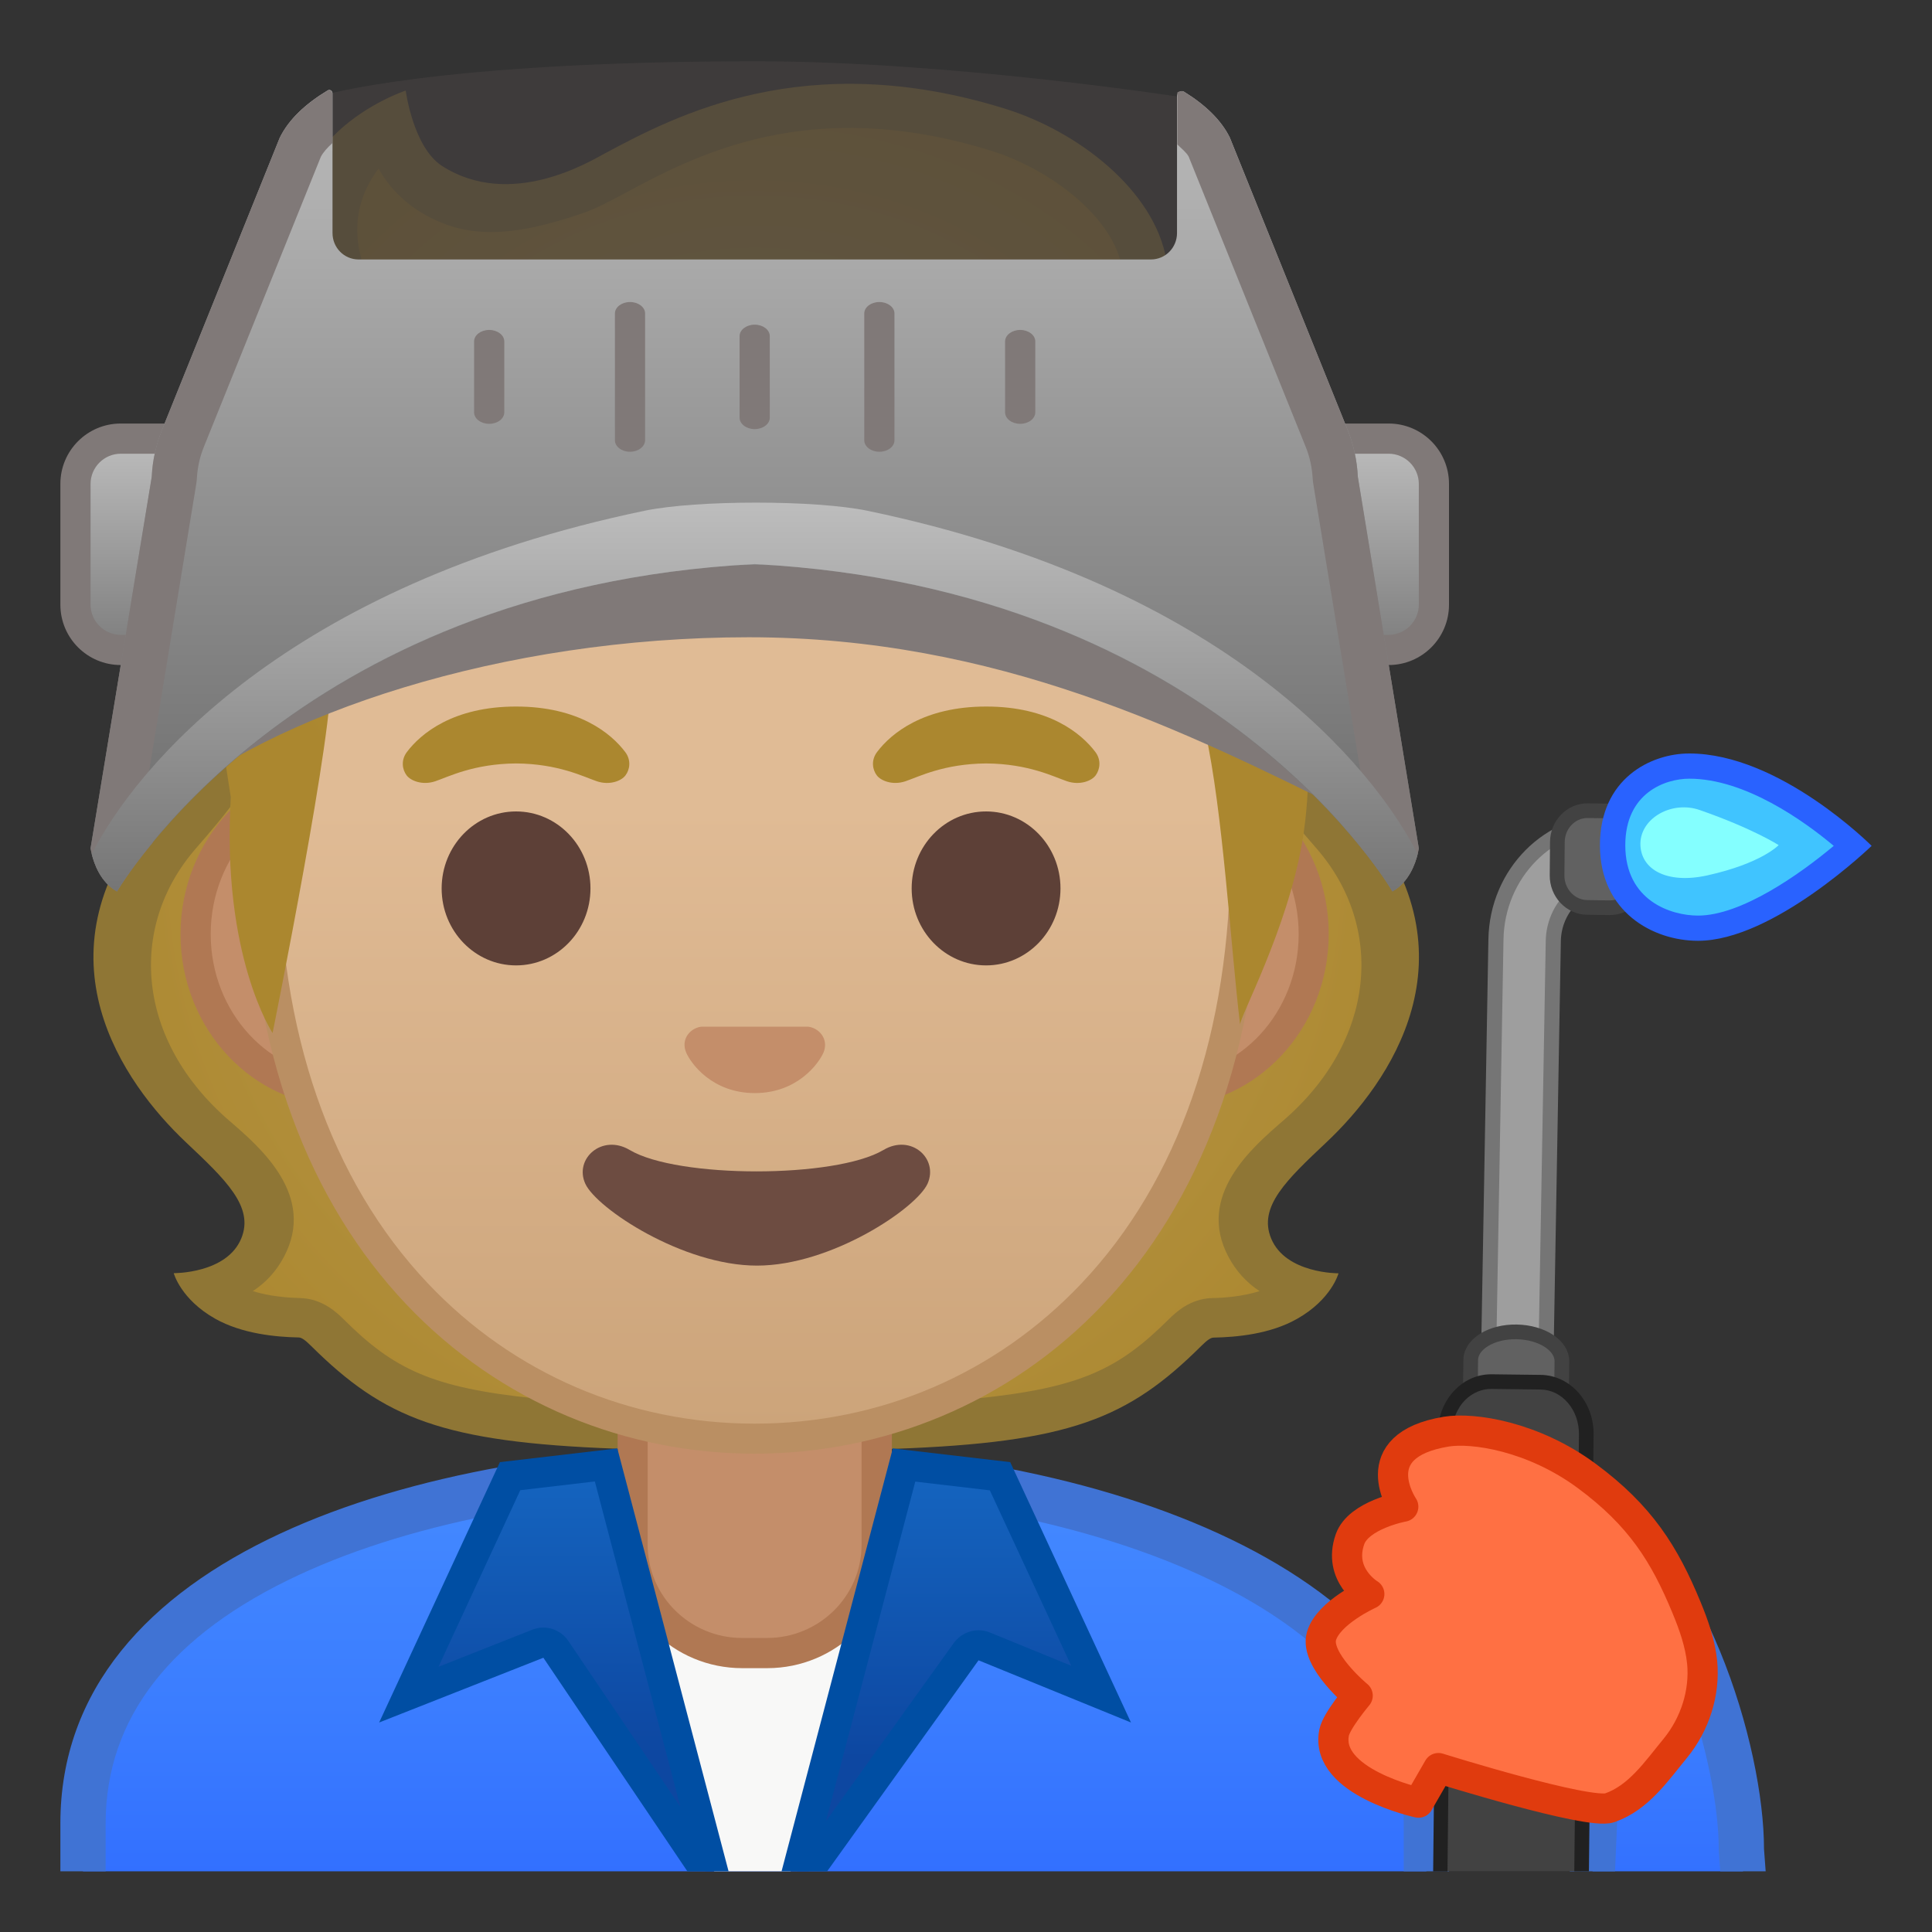 <?xml version="1.0" encoding="utf-8"?>
<!-- Generator: Adobe Illustrator 24.0.3, SVG Export Plug-In . SVG Version: 6.00 Build 0)  -->
<svg version="1.1" id="Layer_1" xmlns="http://www.w3.org/2000/svg" xmlns:xlink="http://www.w3.org/1999/xlink" x="0px" y="0px"
	 viewBox="0 0 128 128" style="enable-background:new 0 0 128 128;" xml:space="preserve">
<rect x="0" y="0" width="128" height="128" fill="#333333" stroke="none"/>
<g id="hair_1_">
	<radialGradient id="SVGID_1_" cx="50" cy="56.833" r="47.5" gradientUnits="userSpaceOnUse">
		<stop  offset="0" style="stop-color:#BFA055"/>
		<stop  offset="1" style="stop-color:#AB872F"/>
	</radialGradient>
	<path style="fill:url(#SVGID_1_);" d="M85.92,74.79c6.49-5.08,8.3-17.25-1.04-25.59c-1.12-0.14-13.23,2.46-17.33,2.46
		c-3.89,0-11.82,0-17.46,0c-1.2,0-2.56,0-4,0c-4.47,0-9.71,0-13.46,0c-4.1,0-16.21-2.6-17.33-2.46c-9.34,8.34-7.53,20.51-1.04,25.59
		c2.81,2.2,4.77,5.01,3.22,7.92c-0.96,1.8-2.52,2.35-3.62,2.54c0.29,0.41,0.68,0.75,1.13,0.99c1.56,0.83,3.55,1.03,4.82,1.06
		c0.78,0.02,1.34,0.48,1.85,0.98c5.45,5.4,9.23,6.52,28.41,6.52c19.18,0,22.96-1.12,28.41-6.52c0.51-0.51,1.08-0.97,1.85-0.98
		c1.28-0.03,3.26-0.22,4.82-1.06c0.46-0.24,0.84-0.59,1.13-0.99c-1.1-0.2-2.66-0.75-3.62-2.54C81.15,79.8,83.11,76.99,85.92,74.79z"
		/>
	<path style="fill:#8F7635;" d="M84.22,82.06c-0.88-2.11,1.03-3.9,3.66-6.38c4.18-3.94,10.06-12.29,2.43-21.63
		c-2.77-3.38-3.48-3.11-4.84-7.14c-1.36-4.03-4.31-0.85-3.17,2s2.85,4.92,4.93,7.31c4.53,5.21,3.94,12.72-2.22,18.03
		c-2.06,1.78-5.78,4.97-3.62,9.02c0.5,0.94,1.2,1.71,2.06,2.27c-1.14,0.36-2.38,0.45-3.12,0.46c-1.51,0.03-2.48,1-2.9,1.41
		c-3.3,3.27-5.79,4.53-12.7,5.24c0,0-3.37,1.45-5.51,2.05v-0.03H40.86c-2.14-0.62-5.39-2.02-5.39-2.02
		c-6.91-0.71-9.4-1.96-12.7-5.24c-0.42-0.41-1.39-1.38-2.9-1.41c-0.74-0.02-1.98-0.1-3.12-0.46c0.86-0.56,1.56-1.32,2.06-2.27
		c2.16-4.05-1.56-7.25-3.62-9.02c-6.16-5.31-6.75-12.82-2.22-18.03c2.08-2.39,3.79-4.45,4.93-7.31s-1.8-6.03-3.17-2
		s-2.07,3.75-4.84,7.14c-7.63,9.34-1.75,17.68,2.43,21.63c2.63,2.48,4.54,4.28,3.66,6.38c-0.97,2.33-4.47,2.29-4.47,2.29
		s0.46,1.73,2.75,3.02c1.78,1,4.01,1.21,5.53,1.24c0.18,0,0.43,0.17,0.81,0.55c4.85,4.81,8.7,6.39,20.25,6.82v0.01h0.18
		c0.11,0,0.21,0.01,0.33,0.01v-0.01h17.47v0.01c0.11,0,0.21-0.01,0.33-0.01h0.06v0c11.65-0.42,15.51-1.99,20.37-6.82
		c0.38-0.38,0.63-0.55,0.81-0.55c1.53-0.03,3.75-0.23,5.53-1.24c2.29-1.29,2.75-3.02,2.75-3.02S85.19,84.39,84.22,82.06z"/>
</g>
<g id="suit">
	<g id="XMLID_89_">
		<linearGradient id="SVGID_2_" gradientUnits="userSpaceOnUse" x1="110.491" y1="100.681" x2="110.491" y2="135.722">
			<stop  offset="3.247793e-03" style="stop-color:#448AFF"/>
			<stop  offset="0.404" style="stop-color:#3B7DFF"/>
			<stop  offset="1" style="stop-color:#2962FF"/>
		</linearGradient>
		<path style="fill:url(#SVGID_2_);" d="M115.48,123.98l-0.1-1.37c0-0.04,0-0.07,0-0.11c0-6.15-3.14-16.63-8.87-21.82l-1,23.3
			H115.48z"/>
		<g>
			<path style="fill:#4073D4;" d="M107,123.98l0.84-19.57c4.02,5.46,6.03,13.7,6.03,18.09c0,0.07,0,0.15,0.01,0.22l0.09,1.26h3.01
				l-0.11-1.48c0-6.76-3.88-20-11.75-24.71L104,123.98H107z"/>
		</g>
	</g>
	<g id="XMLID_84_">
		<linearGradient id="SVGID_3_" gradientUnits="userSpaceOnUse" x1="50" y1="97.243" x2="50" y2="136.06">
			<stop  offset="3.247793e-03" style="stop-color:#448AFF"/>
			<stop  offset="0.404" style="stop-color:#3B7DFF"/>
			<stop  offset="1" style="stop-color:#2962FF"/>
		</linearGradient>
		<path style="fill:url(#SVGID_3_);" d="M94.5,123.98v-3.18c0-15.47-22.33-23.56-44.38-23.56H50c-11.96,0.01-22.91,2.05-30.82,5.73
			C10.1,107.2,5.5,113.2,5.5,120.8v3.18H94.5z"/>
		<g>
			<path style="fill:#4073D4;" d="M7,123.98v-3.18c0-6.97,4.31-12.51,12.81-16.46c7.72-3.59,18.44-5.58,30.19-5.59l0.11,0
				c11.32,0,22.3,2.17,30.13,5.95C86.07,107.5,93,112.57,93,120.8v3.18h3v-3.18c0-16.76-23.23-25.06-45.88-25.06
				c-0.04,0-0.08,0-0.12,0c-22.55,0.03-46,7.28-46,25.06v3.18H7z"/>
		</g>
	</g>
	<g>
		<g>
			<path style="fill:#9E9E9E;stroke:#757575;stroke-miterlimit:10;" d="M117.96,54.78l-11.11-0.32c-4.2-0.09-7.67,3.39-7.74,7.79
				l-0.64,36.36l3.8,0.09l0.64-36.36c0.04-2.19,1.78-3.94,3.87-3.89l11.11,0.32L117.96,54.78z"/>
			<path style="fill:#616161;stroke:#424242;stroke-width:0.973;stroke-miterlimit:10;" d="M106.64,60.14l-1.49-0.02
				c-1.11-0.02-2-0.97-1.99-2.13l0.02-2.21c0.01-1.16,0.92-2.09,2.03-2.07l1.49,0.02c1.11,0.02,2,0.97,1.99,2.13l-0.02,2.21
				C108.66,59.23,107.75,60.15,106.64,60.14z"/>
			<path style="fill:#616161;stroke:#424242;stroke-width:0.973;stroke-miterlimit:10;" d="M103.09,122.98l0.39-32.79
				c0.01-1.05-1.33-1.92-3-1.95s-3.03,0.81-3.04,1.86l-0.39,32.87H103.09z"/>
		</g>
		<g>
			<path style="fill:#424242;" d="M104.77,123.98l0.31-28.96c0.02-1.88-1.33-3.42-3.01-3.45l-3.26-0.04
				c-1.68-0.02-3.07,1.48-3.09,3.36l-0.31,29.08H104.77z"/>
			<path style="fill:#212121;" d="M95.9,123.98l0.31-29.08c0.01-0.84,0.33-1.63,0.9-2.18c0.47-0.46,1.1-0.71,1.7-0.7l3.26,0.04
				c1.42,0.02,2.55,1.34,2.54,2.96l-0.31,28.96h0.97l0.31-28.95c0.02-2.15-1.54-3.91-3.49-3.94l-3.26-0.04h-0.04
				c-0.87,0-1.7,0.35-2.34,0.98c-0.75,0.73-1.18,1.77-1.19,2.87l-0.31,29.09H95.9z"/>
		</g>
		<g>
			<g>
				<path style="fill:#40C4FF;" d="M112.5,61.5c-2.73,0-5.66-1.72-5.66-5.5c0-4.14,3.19-5.25,5.08-5.25c4.5,0,9.18,3.78,10.85,5.28
					C121.04,57.56,116.23,61.5,112.5,61.5z"/>
				<path style="fill:#2962FF;" d="M111.92,51.59c3.69,0,7.59,2.79,9.57,4.45c-2.28,1.91-6.14,4.62-8.99,4.62
					c-1.79,0-4.82-0.98-4.82-4.66C107.68,52.52,110.34,51.59,111.92,51.59 M111.92,49.92c-2.56,0-5.92,1.67-5.92,6.08
					s3.5,6.33,6.5,6.33c5,0,11.5-6.29,11.5-6.29S117.92,49.92,111.92,49.92L111.92,49.92z"/>
			</g>
		</g>
		<g>
			<path style="fill:#84FFFF;" d="M112.62,53.67c3.51,1.22,5.22,2.32,5.22,2.32s-1.12,1.21-4.74,2.01
				c-2.69,0.59-4.44-0.41-4.42-2.13C108.72,54.16,110.81,53.03,112.62,53.67z"/>
		</g>
	</g>
	<path style="fill:#FF7043;stroke:#E03B0E;stroke-width:2;stroke-linecap:round;stroke-linejoin:round;stroke-miterlimit:10;" d="
		M95.3,117.14l-1.32,2.29c0,0-6.26-1.36-5.59-4.65c0.16-0.78,1.56-2.44,1.56-2.44s-2.85-2.35-2.4-3.94
		c0.45-1.57,3.17-2.79,3.17-2.79s-2.11-1.26-1.28-3.63c0.57-1.62,3.53-2.16,3.53-2.16s-2.76-4.05,2.85-4.97
		c1.77-0.29,5.74,0.3,9.3,2.93c3.56,2.63,5.16,5.19,6.62,8.73c0.48,1.16,0.9,2.36,1.03,3.61c0.2,2.03-0.48,4.12-1.77,5.7
		c-1.24,1.5-2.42,3.28-4.35,3.95C105.27,120.26,95.3,117.14,95.3,117.14z"/>
</g>
<polygon id="shirt" style="fill:#F8F8F7;" points="52.38,123.98 59.33,104.56 39.44,104.56 47.32,123.98 "/>
<g id="neck">
	<path style="fill:#C48E6A;" d="M49.17,109.53c-4,0-7.26-3.22-7.26-7.17v-8.98h16.16v8.98c0,3.95-3.26,7.17-7.26,7.17H49.17z"/>
	<g>
		<path style="fill:#B07853;" d="M57.08,94.37v7.98c0,3.4-2.81,6.17-6.26,6.17h-1.65c-3.45,0-6.26-2.77-6.26-6.17v-7.98H50H57.08
			 M59.08,92.37H50h-9.08v9.98c0,4.51,3.7,8.17,8.26,8.17h1.65c4.56,0,8.26-3.66,8.26-8.17V92.37L59.08,92.37z"/>
	</g>
</g>
<g id="collar">
	<g>
		<g>
			<linearGradient id="SVGID_4_" gradientUnits="userSpaceOnUse" x1="37.161" y1="97.061" x2="37.161" y2="125.167">
				<stop  offset="0" style="stop-color:#1565C0"/>
				<stop  offset="0.682" style="stop-color:#0D47A1"/>
				<stop  offset="1" style="stop-color:#0D47A1"/>
			</linearGradient>
			<path style="fill:url(#SVGID_4_);" d="M36,108.83c0.32,0,0.64,0.16,0.83,0.44l9.92,14.71h0.49l-7.08-26.92L33.8,97.8l-6.71,14.47
				l8.55-3.37C35.75,108.86,35.88,108.83,36,108.83z"/>
			<path style="fill:#004EA3;" d="M45.54,123.98h2.73l-7.37-28.02l-7.78,0.91l-8,17.25L36,109.83L45.54,123.98z M35.27,107.97
				l-6.22,2.46l5.42-11.7l4.94-0.58l5.67,21.57l-7.43-11.01c-0.38-0.56-1.01-0.88-1.66-0.88C35.75,107.83,35.51,107.88,35.27,107.97
				z"/>
		</g>
	</g>
	<g>
		<g>
			
				<linearGradient id="SVGID_5_" gradientUnits="userSpaceOnUse" x1="373.587" y1="97.061" x2="373.587" y2="125.63" gradientTransform="matrix(-1 0 0 1 436.472 0)">
				<stop  offset="0" style="stop-color:#1565C0"/>
				<stop  offset="0.682" style="stop-color:#0D47A1"/>
				<stop  offset="1" style="stop-color:#0D47A1"/>
			</linearGradient>
			<path style="fill:url(#SVGID_5_);" d="M53.57,123.98l10.45-14.57c0.19-0.27,0.5-0.42,0.81-0.42c0.13,0,0.25,0.02,0.38,0.07
				l7.74,3.16L66.26,97.8l-6.36-0.74l-7.08,26.92H53.57z"/>
			<path style="fill:#004EA3;" d="M54.8,123.98L64.83,110l10.1,4.12l-8-17.25l-7.78-0.91l-7.37,28.02H54.8z M60.64,98.16l4.94,0.58
				l5.39,11.62l-5.38-2.2c-0.25-0.1-0.5-0.15-0.76-0.15c-0.63,0-1.24,0.3-1.63,0.83l-8.48,11.82L60.64,98.16z"/>
		</g>
	</g>
</g>
<g id="face">
	<g id="ears">
		<path style="fill:#C48E6A;" d="M22.67,72.3c-5.36,0-9.71-4.67-9.71-10.41c0-5.74,4.36-10.41,9.71-10.41h54.65
			c5.36,0,9.71,4.67,9.71,10.41c0,5.74-4.36,10.41-9.71,10.41H22.67z"/>
		<g>
			<path style="fill:#B07853;" d="M77.33,52.48c4.8,0,8.71,4.22,8.71,9.41s-3.91,9.41-8.71,9.41h-7.37H30.04h-7.37
				c-4.8,0-8.71-4.22-8.71-9.41s3.91-9.41,8.71-9.41h7.37h39.91H77.33 M77.33,50.48h-7.37H30.04h-7.37
				c-5.89,0-10.71,5.14-10.71,11.41c0,6.28,4.82,11.41,10.71,11.41h7.37h39.91h7.37c5.89,0,10.71-5.14,10.71-11.41
				C88.04,55.61,83.22,50.48,77.33,50.48L77.33,50.48z"/>
		</g>
	</g>
	<g id="head">
		<linearGradient id="SVGID_6_" gradientUnits="userSpaceOnUse" x1="50" y1="12.792" x2="50" y2="94.558">
			<stop  offset="0.5" style="stop-color:#E0BB95"/>
			<stop  offset="1" style="stop-color:#CCA47A"/>
		</linearGradient>
		<path style="fill:url(#SVGID_6_);" d="M50,95.32c-15.66,0-32.52-12.14-32.52-38.81c0-12.38,3.56-23.79,10.02-32.13
			c6.05-7.8,14.25-12.27,22.5-12.27c8.25,0,16.45,4.47,22.5,12.27c6.46,8.34,10.02,19.75,10.02,32.13
			c0,12.09-3.51,22.19-10.14,29.21C66.52,91.91,58.57,95.32,50,95.32z"/>
		<g>
			<path style="fill:#BA8F63;" d="M50,13.11L50,13.11c7.94,0,15.85,4.33,21.71,11.88c6.33,8.16,9.81,19.35,9.81,31.52
				c0,11.83-3.41,21.7-9.87,28.52c-5.67,5.99-13.36,9.29-21.65,9.29c-8.29,0-15.98-3.3-21.65-9.29c-6.46-6.82-9.87-16.69-9.87-28.52
				c0-12.16,3.49-23.35,9.81-31.52C34.15,17.44,42.06,13.11,50,13.11 M50,11.11L50,11.11L50,11.11c-17.4,0-33.52,18.61-33.52,45.39
				c0,26.64,16.61,39.81,33.52,39.81s33.52-13.17,33.52-39.81C83.52,29.72,67.4,11.11,50,11.11L50,11.11z"/>
		</g>
	</g>
	<g id="eyebrows">
		<path style="fill:#AB872F;" d="M41.42,49.82c-0.93-1.23-3.07-3.01-7.23-3.01s-6.31,1.79-7.23,3.01c-0.41,0.54-0.31,1.17-0.02,1.55
			c0.26,0.35,1.04,0.68,1.9,0.39c0.86-0.29,2.54-1.16,5.35-1.18c2.81,0.02,4.49,0.89,5.35,1.18c0.86,0.29,1.64-0.03,1.9-0.39
			C41.73,50.99,41.83,50.36,41.42,49.82z"/>
		<path style="fill:#AB872F;" d="M72.57,49.82c-0.93-1.23-3.07-3.01-7.23-3.01s-6.31,1.79-7.23,3.01c-0.41,0.54-0.31,1.17-0.02,1.55
			c0.26,0.35,1.04,0.68,1.9,0.39c0.86-0.29,2.54-1.16,5.35-1.18c2.81,0.02,4.49,0.89,5.35,1.18c0.86,0.29,1.64-0.03,1.9-0.39
			C72.87,50.99,72.98,50.36,72.57,49.82z"/>
	</g>
	<g id="eyes">
		<ellipse style="fill:#5D4037;" cx="34.19" cy="58.86" rx="4.93" ry="5.1"/>
		<ellipse style="fill:#5D4037;" cx="65.33" cy="58.86" rx="4.93" ry="5.1"/>
	</g>
	<path id="nose" style="fill:#C48E6A;" d="M53.86,68.1c-0.11-0.04-0.21-0.07-0.32-0.08h-7.07c-0.11,0.01-0.22,0.04-0.32,0.08
		c-0.64,0.26-0.99,0.92-0.69,1.63c0.3,0.71,1.71,2.69,4.55,2.69c2.84,0,4.25-1.99,4.55-2.69C54.85,69.03,54.5,68.36,53.86,68.1z"/>
	<path id="mouth" style="fill:#6D4C41;" d="M58.53,76.19c-3.19,1.89-13.63,1.89-16.81,0c-1.83-1.09-3.7,0.58-2.94,2.24
		c0.75,1.63,6.45,5.42,11.37,5.42s10.55-3.79,11.3-5.42C62.2,76.76,60.36,75.1,58.53,76.19z"/>
</g>
<g id="hair">
	
		<radialGradient id="SVGID_7_" cx="50.025" cy="30.461" r="34.01" gradientTransform="matrix(1 0 0 0.846 0 8.477)" gradientUnits="userSpaceOnUse">
		<stop  offset="0" style="stop-color:#BFA055"/>
		<stop  offset="1" style="stop-color:#AB872F"/>
	</radialGradient>
	<path style="fill:url(#SVGID_7_);" d="M38.25,11.86c-12.26,4.25-13.49-3.28-13.49-3.28c-6.66,3.25-2.28,10.23-2.28,10.23l-10,15.79
		l2.81,18.22c-0.62,10.52,2.77,15.62,2.77,15.62s4.22-20.92,3.82-23.68c0,0,8.26-0.96,17.06-5.89c5.95-3.34,9.51-4.94,16.2-6.41
		c10.18-2.24,12.45,4.97,12.45,4.97s9.42-1.77,12.26,11.04c1.17,5.27,1.67,14.07,2.31,19.43c-0.06-0.47,3.13-6.31,4.12-12.14
		c2.34-13.78-5.93-37.72-10.41-36.98c0.23-4.7-3.55-9.06-8.1-10.56C55.33,4.1,41.91,10.59,38.25,11.86z"/>
	<path style="fill:#8F7635;" d="M77.28,17.24c-0.79-4.62-5.84-8.54-10.73-10.05c-13.23-4.1-21.84,0.5-26.47,2.97
		c-0.96,0.51-6.24,3.76-10.8,0.83C27.37,9.75,26.88,6,26.88,6s-9.75,3.2-6.58,12.04c0,0-1.02,0-2.42,0.31v3.37
		c3.46-1.38,8.38-0.46,8.38-0.46s-4.94-5.08-1.18-10.09c0.55,0.99,1.47,2.1,2.88,2.94c2.85,1.69,5.83,1.69,10.77-0.03
		c0.79-0.28,1.68-0.75,2.8-1.35c4.53-2.42,12.11-6.47,24.12-2.75c4.34,1.35,8.92,5.06,8.74,8.71l-0.09,1.83l1.84-0.31
		c0.63-0.1,1.32-0.04,2.04,0.13l0.21-2.95C78.01,17.32,77.65,17.26,77.28,17.24z"/>
</g>
<g id="mask">
	<g>
		<path style="opacity:0.74;fill:#423F3E;" d="M78.7,21.68H21.3V6.34c0,0,7.49-2.28,28.78-2.28C63.23,4.06,78.7,6.5,78.7,6.5V21.68z
			"/>
	</g>
	<g>
		<linearGradient id="SVGID_8_" gradientUnits="userSpaceOnUse" x1="10" y1="28.952" x2="10" y2="45.093">
			<stop  offset="0" style="stop-color:#BDBDBD"/>
			<stop  offset="1" style="stop-color:#757575"/>
		</linearGradient>
		<path style="fill:url(#SVGID_8_);" d="M8,43.06c-1.65,0-3-1.35-3-3v-8c0-1.65,1.35-3,3-3h4c1.65,0,3,1.35,3,3v8c0,1.65-1.35,3-3,3
			H8z"/>
		<g>
			<path style="fill:#807978;" d="M12,30.06c1.1,0,2,0.9,2,2v8c0,1.1-0.9,2-2,2H8c-1.1,0-2-0.9-2-2v-8c0-1.1,0.9-2,2-2H12 M12,28.06
				H8c-2.21,0-4,1.79-4,4v8c0,2.21,1.79,4,4,4h4c2.21,0,4-1.79,4-4v-8C16,29.85,14.21,28.06,12,28.06L12,28.06z"/>
		</g>
	</g>
	<g>
		<linearGradient id="SVGID_9_" gradientUnits="userSpaceOnUse" x1="90" y1="28.952" x2="90" y2="45.093">
			<stop  offset="0" style="stop-color:#BDBDBD"/>
			<stop  offset="1" style="stop-color:#757575"/>
		</linearGradient>
		<path style="fill:url(#SVGID_9_);" d="M88,43.06c-1.65,0-3-1.35-3-3v-8c0-1.65,1.35-3,3-3h4c1.65,0,3,1.35,3,3v8
			c0,1.65-1.35,3-3,3H88z"/>
		<g>
			<path style="fill:#807978;" d="M92,30.06c1.1,0,2,0.9,2,2v8c0,1.1-0.9,2-2,2h-4c-1.1,0-2-0.9-2-2v-8c0-1.1,0.9-2,2-2H92
				 M92,28.06h-4c-2.21,0-4,1.79-4,4v8c0,2.21,1.79,4,4,4h4c2.21,0,4-1.79,4-4v-8C96,29.85,94.21,28.06,92,28.06L92,28.06z"/>
		</g>
	</g>
	<g>
		<g>
			<path style="fill:#807978;" d="M49.6,32.84c-13.33,0-31.05,6.41-39.1,10.97c0,0,0,5.77,0,9.88c7.55-6.43,22.78-11.47,39.1-11.47
				c16.5,0,29.01,6.27,39.82,11.62c0.05-2.14,0.36-10.2-0.69-12.75C80.68,36.43,63.09,32.84,49.6,32.84z"/>
		</g>
		<g>
			<g>
				<linearGradient id="SVGID_10_" gradientUnits="userSpaceOnUse" x1="50" y1="4.395" x2="50" y2="51.564">
					<stop  offset="0" style="stop-color:#BDBDBD"/>
					<stop  offset="1" style="stop-color:#757575"/>
				</linearGradient>
				<path style="fill:url(#SVGID_10_);" d="M89.96,31.59c-0.05-1.07-0.28-2.13-0.68-3.12l-7.8-19.35c-0.58-1.18-1.64-2.18-3.03-3.04
					c-0.2-0.13-0.47,0.04-0.47,0.29v9.07c0,0.97-0.77,1.75-1.73,1.75H23.76c-0.96,0-1.73-0.78-1.73-1.75l0-9.25
					c0-0.18-0.18-0.29-0.32-0.2c-1.46,0.88-2.57,1.91-3.17,3.13l-7.8,19.35c-0.4,0.99-0.63,2.05-0.68,3.12L6,56.2
					c0,0,0.02,0.15,0.08,0.38c0.15,0.62,0.57,1.86,1.67,2.48c0,0,11.21-19.36,40.58-21.58c1.11-0.08,2.23-0.08,3.34,0
					c29.37,2.22,40.58,21.58,40.58,21.58c1.1-0.62,1.52-1.86,1.67-2.48C93.98,56.35,94,56.2,94,56.2L89.96,31.59z"/>
			</g>
			<g>
				<g>
					<path style="fill:#807978;" d="M67.59,28.08L67.59,28.08c-0.55,0-1-0.34-1-0.76v-4.7c0-0.42,0.45-0.76,1-0.76h0
						c0.55,0,1,0.34,1,0.76v4.7C68.59,27.74,68.14,28.08,67.59,28.08z"/>
				</g>
				<g>
					<path style="fill:#807978;" d="M58.26,29.93L58.26,29.93c-0.55,0-1-0.34-1-0.76v-8.4c0-0.42,0.45-0.76,1-0.76h0
						c0.55,0,1,0.34,1,0.76v8.4C59.26,29.59,58.82,29.93,58.26,29.93z"/>
				</g>
				<g>
					<path style="fill:#807978;" d="M50,28.43L50,28.43c-0.55,0-1-0.34-1-0.76v-5.4c0-0.42,0.45-0.76,1-0.76h0c0.55,0,1,0.34,1,0.76
						v5.4C51,28.09,50.55,28.43,50,28.43z"/>
				</g>
				<g>
					<path style="fill:#807978;" d="M32.41,28.08L32.41,28.08c-0.55,0-1-0.34-1-0.76v-4.7c0-0.42,0.45-0.76,1-0.76l0,0
						c0.55,0,1,0.34,1,0.76v4.7C33.41,27.74,32.96,28.08,32.41,28.08z"/>
				</g>
				<g>
					<path style="fill:#807978;" d="M41.74,29.93L41.74,29.93c-0.55,0-1-0.34-1-0.76v-8.4c0-0.42,0.45-0.76,1-0.76h0
						c0.55,0,1,0.34,1,0.76v8.4C42.73,29.59,42.29,29.93,41.74,29.93z"/>
				</g>
			</g>
			<g>
				<path style="fill:#807978;" d="M22.02,6.16C22.02,6.16,22.02,6.16,22.02,6.16c-0.03-0.11-0.12-0.19-0.22-0.19
					c-0.03,0-0.07,0.01-0.1,0.03c-1.46,0.88-2.57,1.91-3.17,3.13l-7.8,19.35c-0.4,0.99-0.63,2.05-0.68,3.12L6,56.2
					c0,0,0.02,0.15,0.08,0.38c0.15,0.62,0.58,1.86,1.67,2.48c0,0,0.75-1.28,2.35-3.21c0.18-0.22-0.22-2.29-0.31-4.21L13,32.08
					c0.02-0.11,0.03-0.23,0.04-0.34c0.04-0.74,0.19-1.46,0.47-2.14l7.75-19.22c0.16-0.3,0.43-0.6,0.76-0.9V6.16z"/>
				<path style="fill:#807978;" d="M89.96,31.59c-0.05-1.07-0.28-2.13-0.68-3.12l-7.8-19.35c-0.58-1.18-1.64-2.18-3.03-3.04
					c-0.05-0.03-0.1-0.04-0.15-0.04c-0.08,0-0.24,0.03-0.3,0.09v3.44c0.28,0.27,0.61,0.54,0.75,0.8l7.75,19.22
					c0.28,0.68,0.43,1.41,0.47,2.14c0.01,0.12,0.02,0.23,0.04,0.34l3.21,19.57c-0.35-0.37-0.73-0.76-1.13-1.15v4.38
					c2.17,2.47,3.17,4.18,3.17,4.18c1.1-0.62,1.52-1.86,1.67-2.48C93.98,56.35,94,56.2,94,56.2L89.96,31.59z"/>
			</g>
			<linearGradient id="SVGID_11_" gradientUnits="userSpaceOnUse" x1="50" y1="33.302" x2="50" y2="59.242">
				<stop  offset="0" style="stop-color:#BDBDBD"/>
				<stop  offset="1" style="stop-color:#757575"/>
			</linearGradient>
			<path style="fill:url(#SVGID_11_);" d="M7.75,59.06c0,0,11.53-20.09,42.25-21.69c30.72,1.6,42.25,21.69,42.25,21.69
				c1.1-0.62,1.52-1.86,1.67-2.48c-2.9-5.7-12.64-17.79-36.45-22.74c-3.44-0.72-11.33-0.72-14.77,0
				C18.89,38.79,8.97,50.88,6.08,56.58C6.23,57.21,6.65,58.45,7.75,59.06z"/>
		</g>
	</g>
</g>
</svg>
